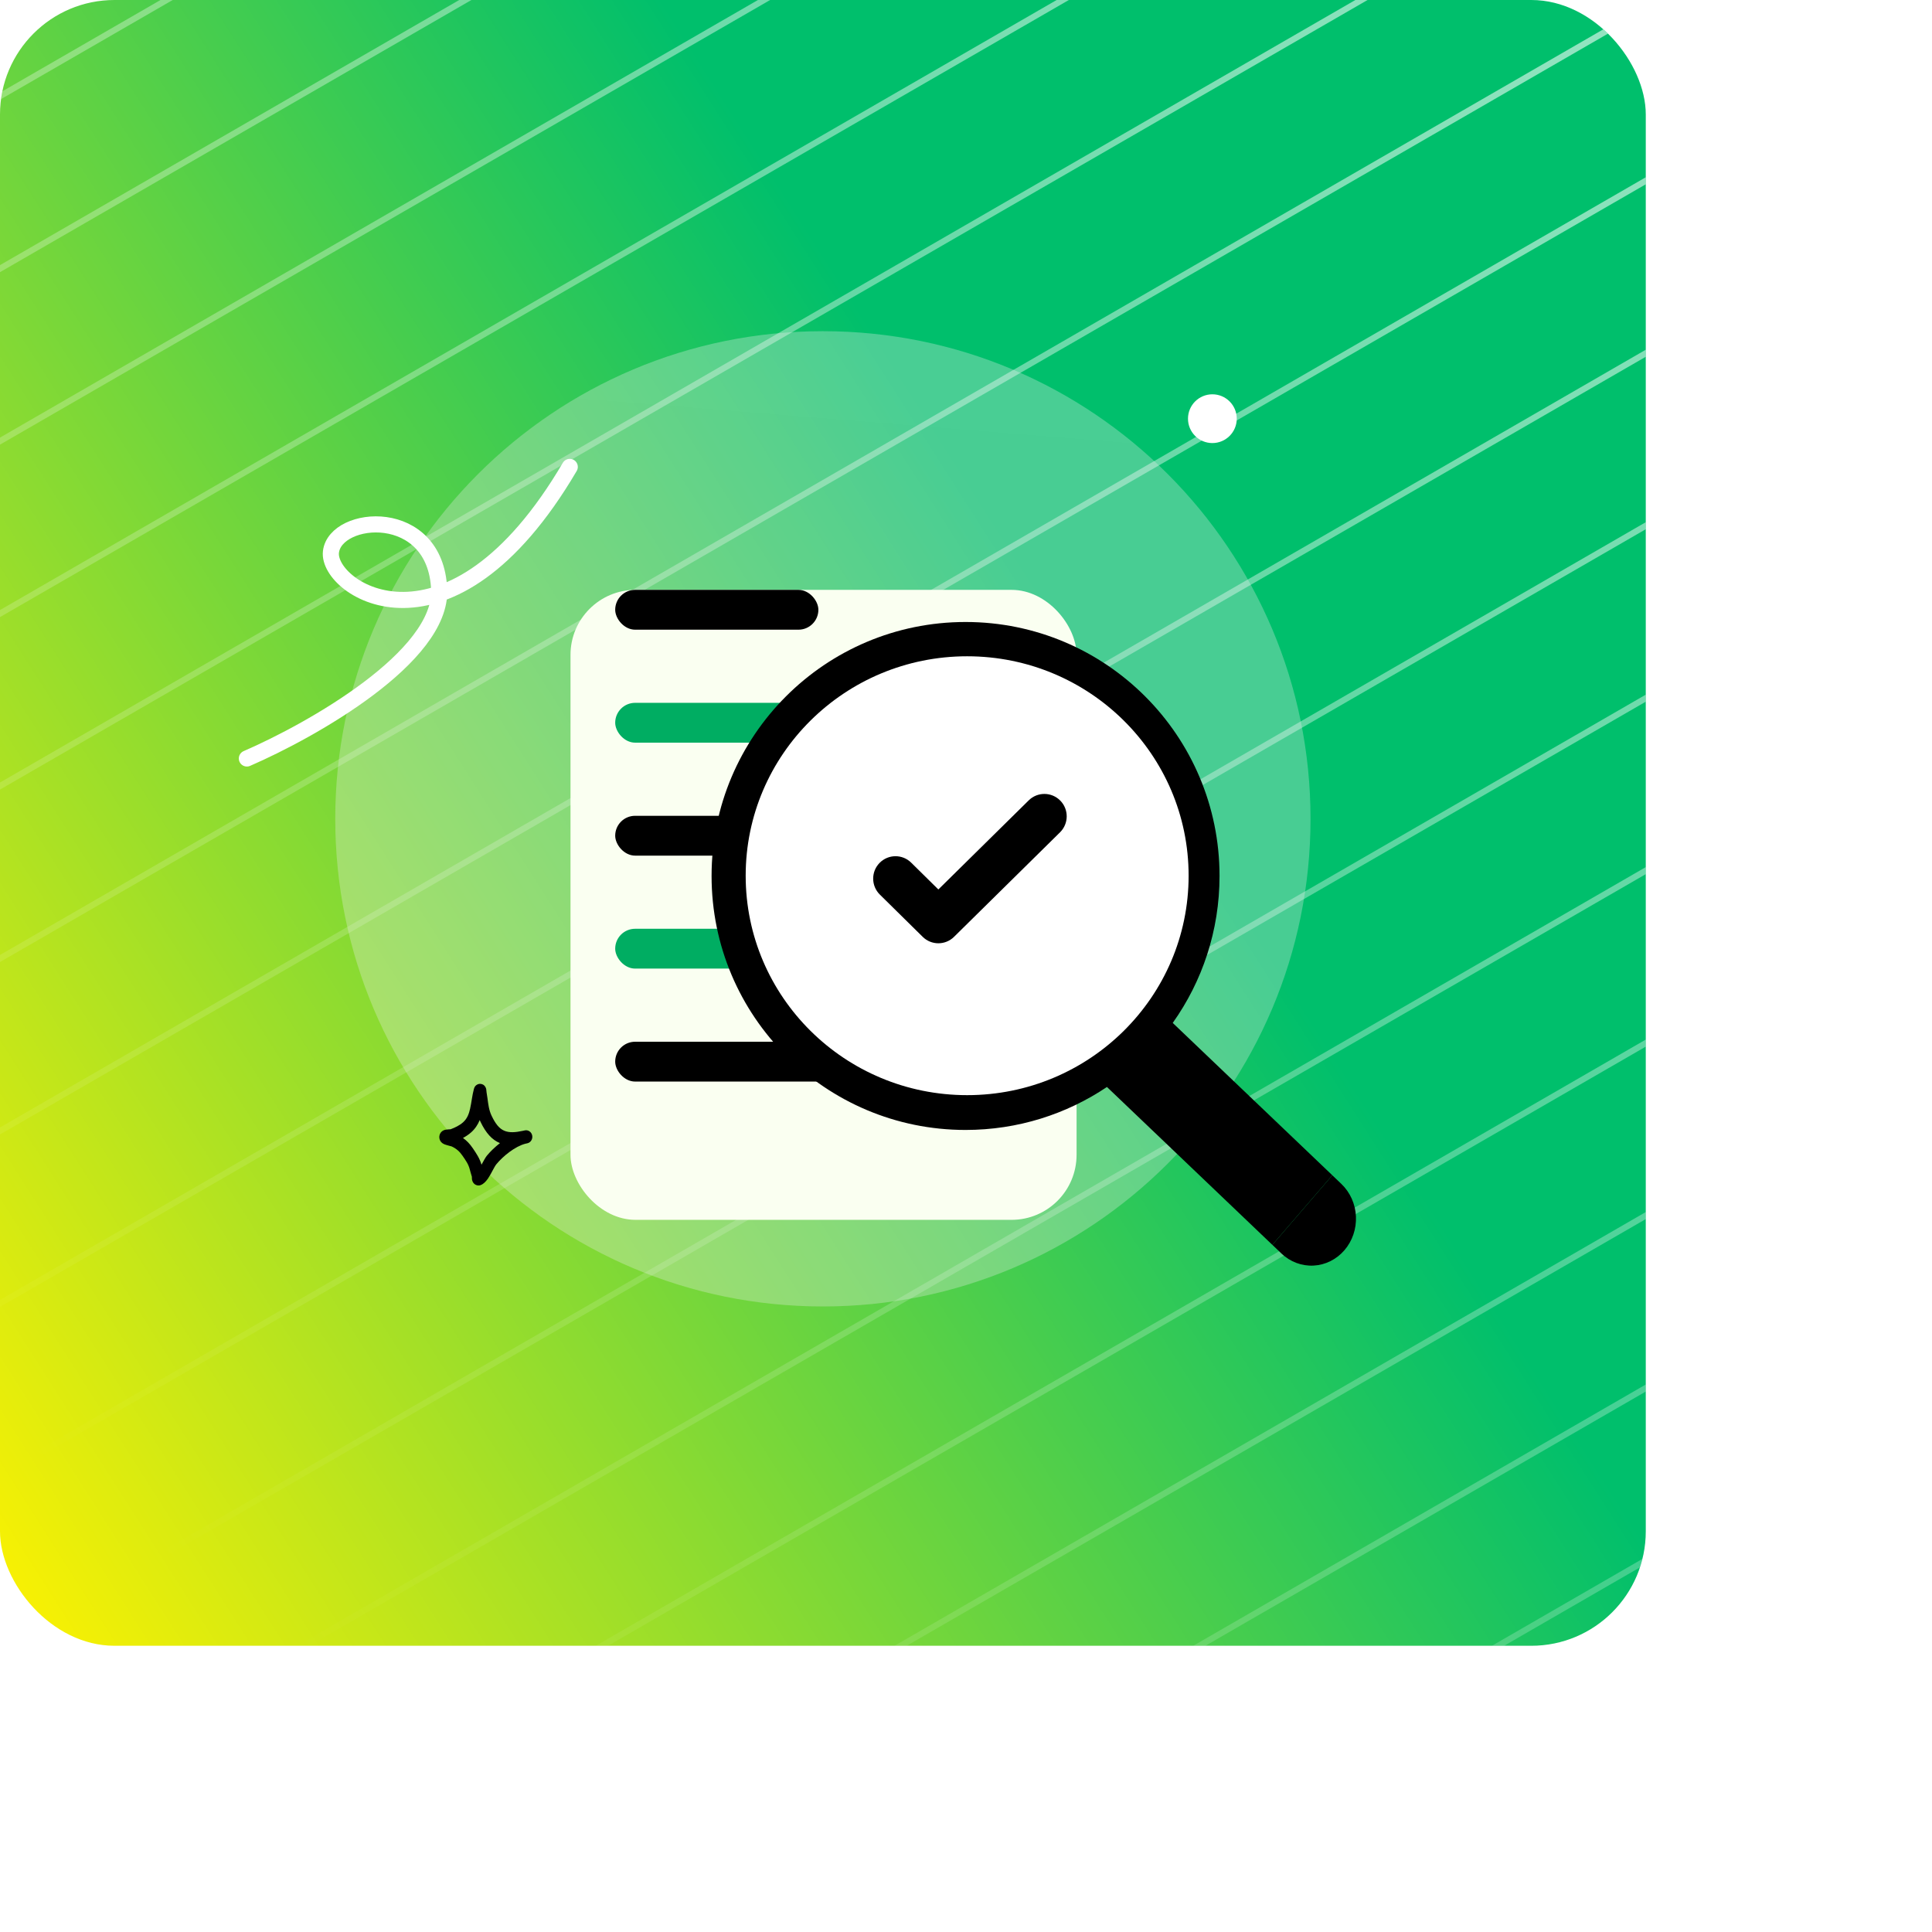 <svg width="1080" height="1080" viewBox="0 0 1080 1080" fill="none" xmlns="http://www.w3.org/2000/svg">
<g clip-path="url(#clip0_93_1560)">
<rect x="162.5" y="162.5" width="915" height="915" rx="61.5" stroke="url(#paint0_linear_93_1560)" stroke-width="5"/>
<rect x="80" y="80" width="920" height="920" rx="64" fill="white" fill-opacity="0.2"/>
<g clip-path="url(#clip1_93_1560)">
<rect width="920" height="920" rx="64" fill="url(#paint1_linear_93_1560)"/>
<path fill-rule="evenodd" clip-rule="evenodd" d="M2669.42 -1103.76L-218.372 563.512L-216.668 566.463L2671.13 -1100.81L2669.42 -1103.76ZM2502.44 -1392.98L-385.356 274.287L-383.652 277.238L2504.14 -1390.03L2502.44 -1392.98ZM-468.849 129.675L2418.94 -1537.59L2420.65 -1534.64L-467.145 132.626L-468.849 129.675ZM-427.103 201.982L2460.69 -1465.29L2462.39 -1462.33L-425.4 204.933L-427.103 201.982ZM-343.612 346.594L2544.18 -1320.67L2545.88 -1317.72L-341.908 349.545L-343.612 346.594ZM2585.93 -1248.37L-301.865 418.9L-300.161 421.851L2587.63 -1245.42L2585.93 -1248.37ZM-260.119 491.206L2627.67 -1176.06L2629.38 -1173.11L-258.415 494.157L-260.119 491.206ZM-176.627 635.818L2711.17 -1031.45L2712.87 -1028.5L-174.924 638.769L-176.627 635.818ZM2752.91 -959.144L-134.882 708.124L-133.178 711.075L2754.61 -956.193L2752.91 -959.144ZM-93.134 780.43L2794.66 -886.838L2796.36 -883.887L-91.431 783.381L-93.134 780.43ZM2836.4 -814.531L-51.389 852.737L-49.685 855.688L2838.11 -811.58L2836.4 -814.531ZM-9.643 925.043L2878.15 -742.225L2879.85 -739.274L-7.939 927.993L-9.643 925.043ZM2919.89 -669.919L32.101 997.349L33.805 1000.3L2921.6 -666.968L2919.89 -669.919ZM73.849 1069.65L2961.64 -597.613L2963.35 -594.662L75.552 1072.61L73.849 1069.65ZM3003.39 -525.307L115.594 1141.96L117.298 1144.91L3005.09 -522.356L3003.39 -525.307ZM157.342 1214.27L3045.13 -453.001L3046.84 -450.05L159.046 1217.22L157.342 1214.27ZM3086.88 -380.695L199.086 1286.57L200.79 1289.52L3088.58 -377.744L3086.88 -380.695ZM240.832 1358.88L3128.62 -308.389L3130.33 -305.438L242.535 1361.83L240.832 1358.88ZM3170.37 -236.083L282.579 1431.19L284.283 1434.14L3172.08 -233.132L3170.37 -236.083Z" fill="url(#paint2_linear_93_1560)"/>
<path d="M460.001 730.321C610.549 730.321 732.593 608.277 732.593 457.728C732.593 307.18 610.549 185.136 460.001 185.136C309.452 185.136 187.408 307.18 187.408 457.728C187.408 608.277 309.452 730.321 460.001 730.321Z" fill="url(#paint3_linear_93_1560)" fill-opacity="0.3"/>
<g filter="url(#filter0_d_93_1560)">
<rect x="318.912" y="284.306" width="282.899" height="352.164" rx="36.346" fill="#FAFFF1"/>
</g>
<rect x="343.9" y="329.738" width="113.58" height="22.262" rx="11.131" fill="black"/>
<rect x="343.9" y="392.888" width="227.16" height="22.262" rx="11.131" fill="#00AD62"/>
<rect x="343.9" y="456.039" width="227.16" height="22.262" rx="11.131" fill="black"/>
<rect x="343.9" y="519.19" width="227.16" height="22.262" rx="11.131" fill="#00AD62"/>
<rect x="343.9" y="582.34" width="227.16" height="22.262" rx="11.131" fill="black"/>
<path fill-rule="evenodd" clip-rule="evenodd" d="M539.753 631.65C569.011 631.65 596.202 622.8 618.795 607.63L711.247 695.885L744.777 656.983L655.564 571.821C672.04 548.634 681.728 520.285 681.728 489.674C681.728 411.264 618.163 347.699 539.753 347.699C461.342 347.699 397.777 411.264 397.777 489.674C397.777 568.085 461.342 631.65 539.753 631.65ZM660.85 489.675C660.85 556.058 607.035 609.873 540.652 609.873C474.268 609.873 420.454 556.058 420.454 489.675C420.454 423.291 474.268 369.477 540.652 369.477C607.035 369.477 660.85 423.291 660.85 489.675Z" fill="black"/>
<path d="M540.642 612.197C609.017 612.197 664.445 557.278 664.445 489.531C664.445 421.784 609.017 366.864 540.642 366.864C472.268 366.864 416.84 421.784 416.84 489.531C416.84 557.278 472.268 612.197 540.642 612.197Z" fill="white"/>
<path d="M711.242 695.889L744.772 656.987L749.822 661.808C754.722 666.486 757.655 673.02 757.977 679.974C758.299 686.928 755.983 693.732 751.539 698.888V698.888C747.094 704.045 740.885 707.132 734.278 707.471C727.67 707.81 721.205 705.373 716.305 700.695L711.255 695.874L711.242 695.889Z" fill="black"/>
<circle cx="677.723" cy="234.046" r="13.63" fill="white"/>
<path fill-rule="evenodd" clip-rule="evenodd" d="M251.885 631.265C254.318 630.353 256.877 629.141 258.851 627.386C261.196 625.301 262.149 622.616 262.789 619.79C263.611 616.159 263.94 612.292 264.936 608.655C265.305 607.305 266.016 606.794 266.32 606.567C267.091 605.995 267.869 605.842 268.602 605.9C269.47 605.966 270.662 606.311 271.446 607.843C271.558 608.062 271.704 608.396 271.801 608.854C271.873 609.189 271.919 610.238 271.994 610.671C272.183 611.736 272.341 612.801 272.489 613.872C272.983 617.436 273.267 620.464 274.825 623.739C276.94 628.185 279.059 630.905 281.934 632.11C284.713 633.275 288.035 633.056 292.281 632.142C292.685 632.039 293.085 631.951 293.48 631.879C295.352 631.535 297.141 632.828 297.509 634.79C297.877 636.751 296.687 638.662 294.832 639.093C294.445 639.183 294.063 639.268 293.686 639.346C287.949 640.841 281.307 646.176 277.448 650.847C276.258 652.287 274.516 656.313 272.74 658.882C271.428 660.777 269.955 662.026 268.718 662.467C267.889 662.764 267.19 662.719 266.612 662.569C265.774 662.351 265.078 661.873 264.544 661.112C264.253 660.696 263.983 660.138 263.854 659.426C263.793 659.084 263.786 658.213 263.787 657.818C263.425 656.508 262.982 655.228 262.659 653.905C261.889 650.749 260.378 648.752 258.583 646.112C256.904 643.642 255.101 642.09 252.457 640.851C252.113 640.763 249.339 640.048 248.359 639.638C246.927 639.036 246.245 638.028 245.997 637.485C245.577 636.564 245.533 635.76 245.617 635.089C245.742 634.099 246.164 633.251 246.913 632.567C247.377 632.142 248.071 631.729 248.999 631.527C249.716 631.37 251.618 631.279 251.885 631.265ZM268.164 626.122C268.293 626.424 268.43 626.727 268.575 627.033C271.673 633.544 275.137 637.179 279.347 638.943L279.489 639.001C276.672 641.202 274.122 643.661 272.173 646.02C271.371 646.991 270.309 649.008 269.161 651.076C268.118 647.508 266.413 644.987 264.268 641.831C262.63 639.423 260.913 637.611 258.804 636.133C260.441 635.249 262.002 634.214 263.362 633.004C265.627 630.99 267.124 628.657 268.164 626.122Z" fill="black"/>
<path d="M138 424C174.5 408.167 247.1 367.1 245.5 329.5C243.5 282.5 187.5 287.5 185 308.5C182.5 329.5 251.5 375 318.5 261" stroke="white" stroke-width="9" stroke-linecap="round"/>
<path fill-rule="evenodd" clip-rule="evenodd" d="M592.716 447.559C597.549 452.491 597.481 460.419 592.564 465.267L533.302 523.704C528.445 528.494 520.658 528.494 515.801 523.704L491.844 500.081C486.927 495.233 486.859 487.304 491.692 482.372C496.525 477.44 504.428 477.372 509.345 482.22L524.551 497.215L575.063 447.407C579.979 442.559 587.883 442.627 592.716 447.559Z" fill="black"/>
</g>
</g>
<defs>
<filter id="filter0_d_93_1560" x="250.764" y="261.589" width="419.195" height="488.461" filterUnits="userSpaceOnUse" color-interpolation-filters="sRGB">
<feFlood flood-opacity="0" result="BackgroundImageFix"/>
<feColorMatrix in="SourceAlpha" type="matrix" values="0 0 0 0 0 0 0 0 0 0 0 0 0 0 0 0 0 0 127 0" result="hardAlpha"/>
<feOffset dy="45.432"/>
<feGaussianBlur stdDeviation="34.074"/>
<feComposite in2="hardAlpha" operator="out"/>
<feColorMatrix type="matrix" values="0 0 0 0 0.571 0 0 0 0 0.571 0 0 0 0 0.571 0 0 0 0.19 0"/>
<feBlend mode="normal" in2="BackgroundImageFix" result="effect1_dropShadow_93_1560"/>
<feBlend mode="normal" in="SourceGraphic" in2="effect1_dropShadow_93_1560" result="shape"/>
</filter>
<linearGradient id="paint0_linear_93_1560" x1="160" y1="160" x2="1080" y2="1080" gradientUnits="userSpaceOnUse">
<stop offset="0.413" stop-color="white" stop-opacity="0"/>
<stop offset="0.515" stop-color="white"/>
</linearGradient>
<linearGradient id="paint1_linear_93_1560" x1="680.204" y1="486.407" x2="5.57249e-06" y2="920" gradientUnits="userSpaceOnUse">
<stop stop-color="#00BF6C"/>
<stop offset="1" stop-color="#FFF200"/>
</linearGradient>
<linearGradient id="paint2_linear_93_1560" x1="802.522" y1="1418.34" x2="2033.32" y2="-179.666" gradientUnits="userSpaceOnUse">
<stop stop-color="white" stop-opacity="0"/>
<stop offset="1" stop-color="white"/>
</linearGradient>
<linearGradient id="paint3_linear_93_1560" x1="525.091" y1="146.709" x2="459.428" y2="957.157" gradientUnits="userSpaceOnUse">
<stop stop-color="#F2F2F2"/>
<stop offset="1" stop-color="#EFEFEF"/>
</linearGradient>
<clipPath id="clip0_93_1560">
<rect width="1080" height="1080" fill="white"/>
</clipPath>
<clipPath id="clip1_93_1560">
<rect width="920" height="920" rx="64" fill="white"/>
</clipPath>
</defs>
</svg>
